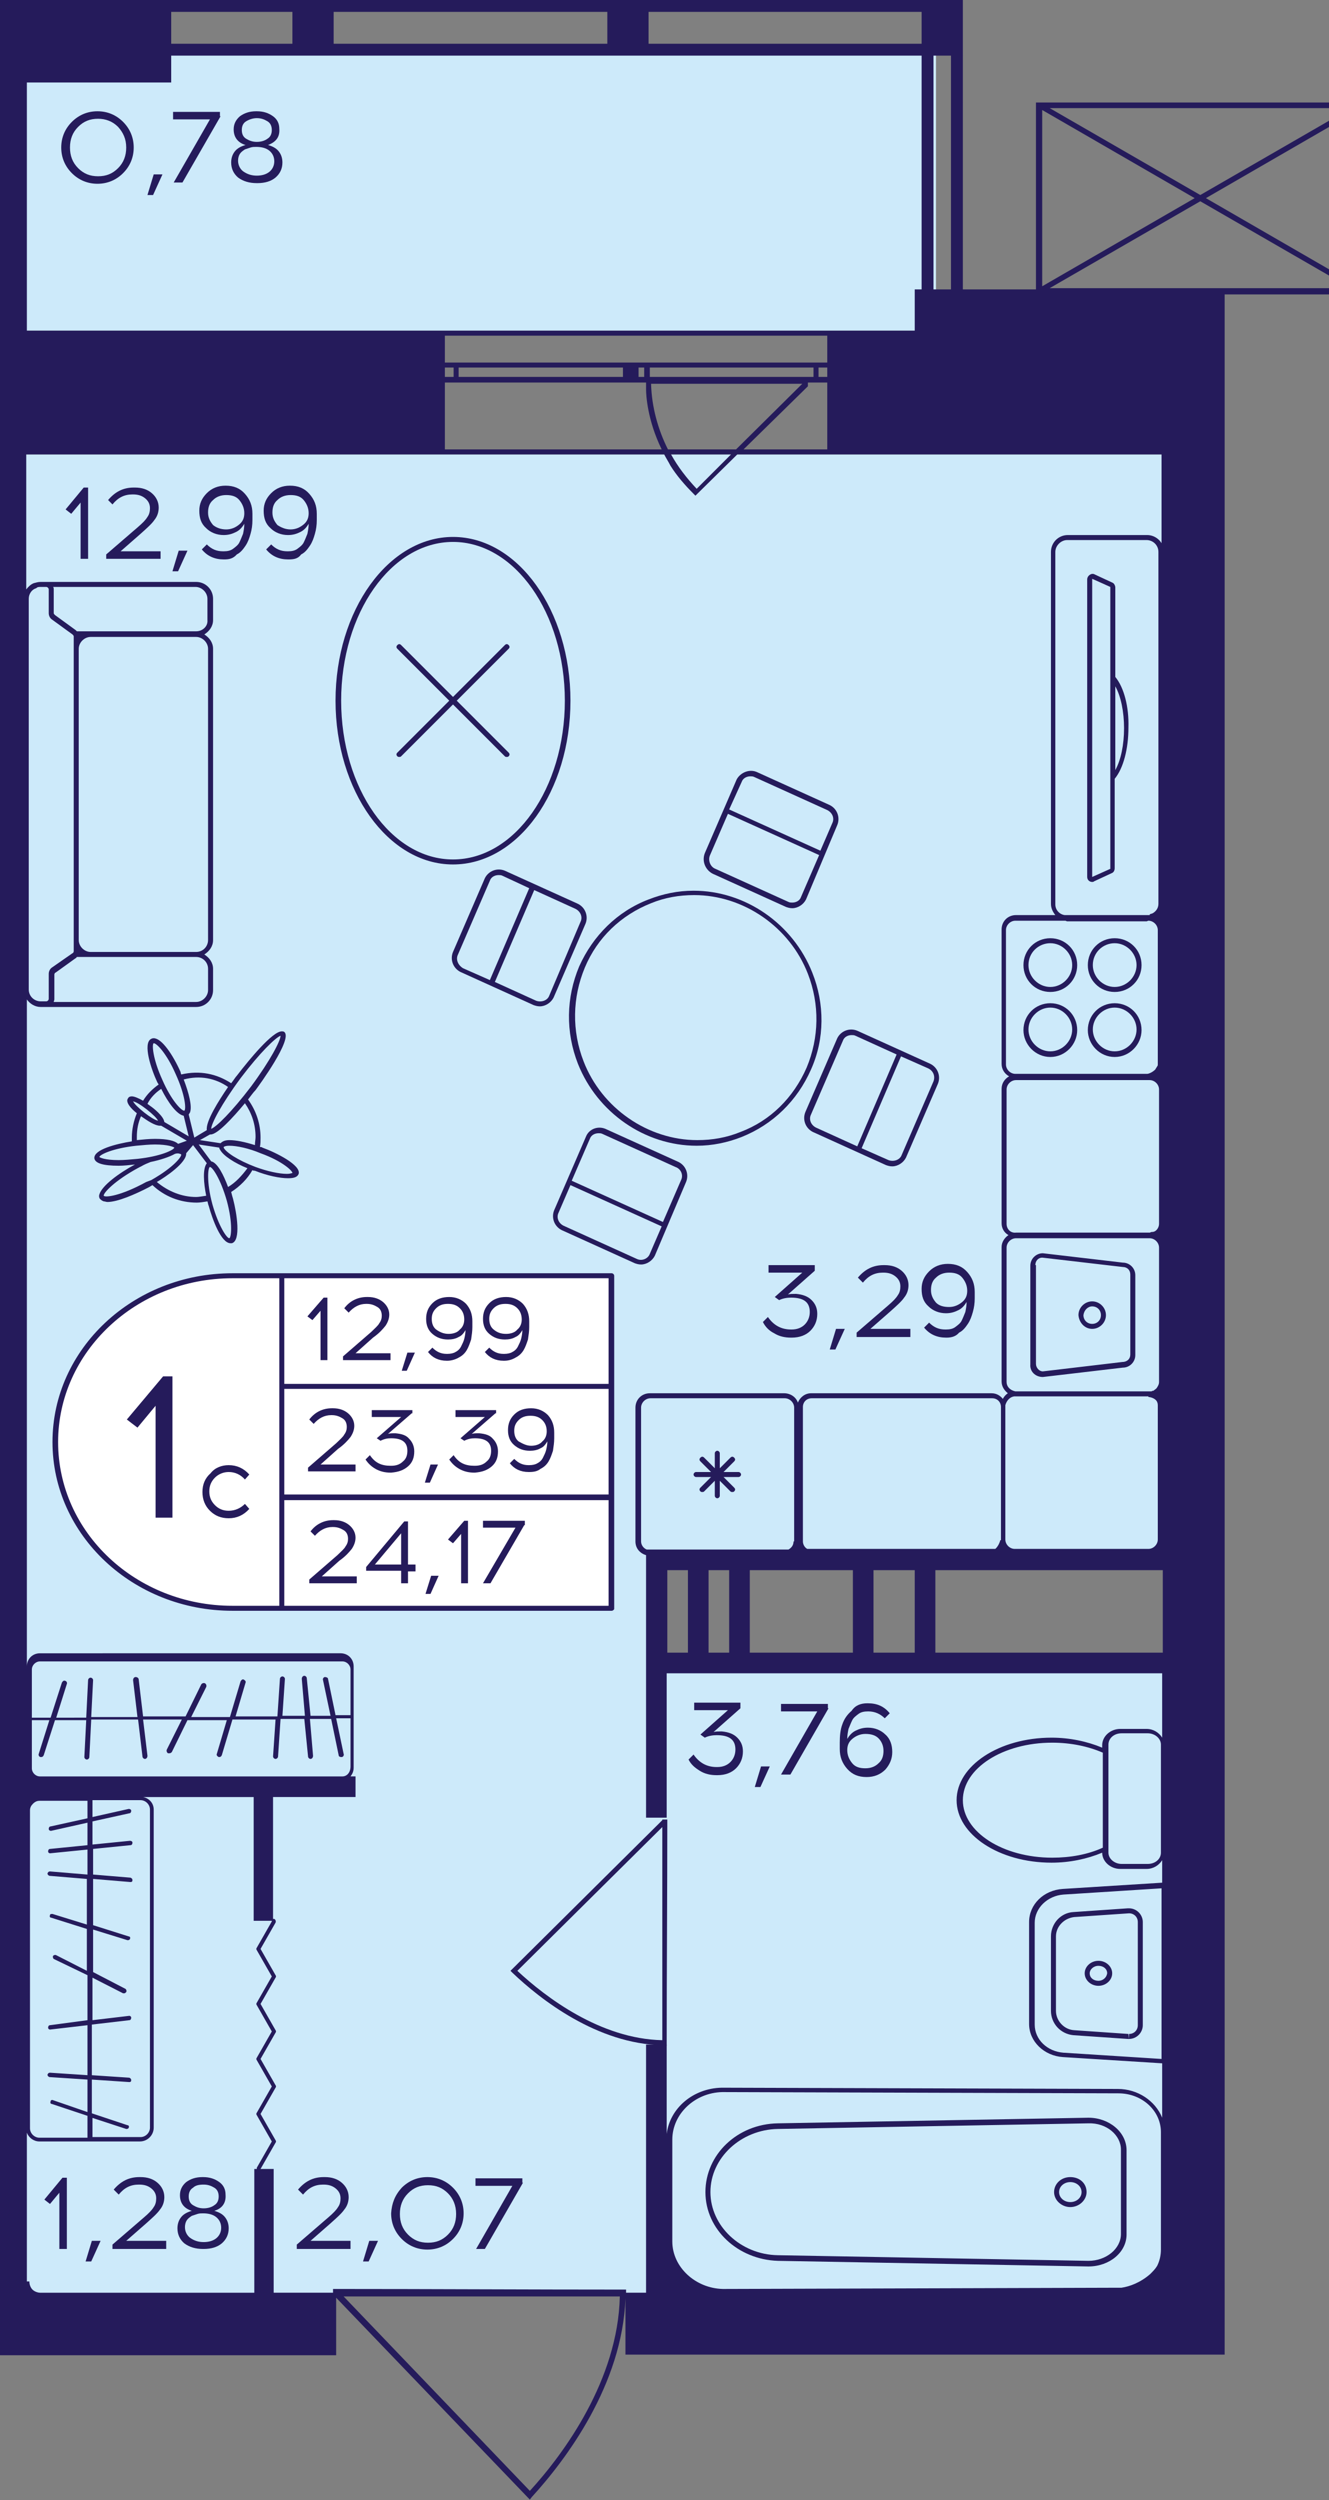 <?xml version="1.0" encoding="utf-8"?>
<!-- Generator: Adobe Illustrator 25.0.0, SVG Export Plug-In . SVG Version: 6.00 Build 0)  -->
<svg version="1.1" xmlns="http://www.w3.org/2000/svg" xmlns:xlink="http://www.w3.org/1999/xlink" x="0px" y="0px"
	 viewBox="0 0 212.7 400" style="enable-background:new 0 0 212.7 400;" xml:space="preserve">
<rect x="0" y="0" width="212.7" height="400" fill="#808080" stroke="none"/>
<g id="Layer_2">
</g>
<g id="Layer_1">
</g>
<g id="Layer_3">
	<g>
		<g>
			<g>
				<rect x="1" y="8.5" style="fill:#CDEAFA;" width="148.8" height="44.4"/>
			</g>
			<g>
				<path style="fill:#CDEAFA;" d="M-2.3,366.9h195v-100c-29-0.1-58-0.2-87-0.3v-18.2c29,0.1,58,0.2,87,0.3v-176h-195V366.9z"/>
			</g>
		</g>
		<g>
			<path style="fill:#251B5B;" d="M165.8,46.3h-11.7V0h-6.6v0h-0.1h-43.7h-6.6H53.4h-6.6H27.4v0H3.2h-6.6h-2.3v13.2v39.7v9.9v3.3
				v6.6v294.2h0v9.9h59.5v-9.2l31,32.3l0.3-0.4c5.5-6,14.5-18,15-31.8v9H196v-6.6v-3.3V72.7v-6.6V47.1h22.4V16.4h-52.6V46.3z
				 M193,31.7l24.4-14.1v28.2L193,31.7z M216.2,46.1H168l24.1-13.9L216.2,46.1z M192.1,31.2L168,17.3h48.2L192.1,31.2z M191.2,31.7
				l-24.4,14.1V17.6L191.2,31.7z M106.9,71.9c-1.6-3.2-2.6-6.8-2.7-10.5h24.2l-10.6,10.5H106.9z M117,72.7l-5.5,5.5
				c-1.6-1.7-3-3.5-4.1-5.5H117z M71.2,58.8h1.4v1.5h-1.4V58.8z M73.4,58.8h26.3v1.5H73.4V58.8z M102.2,58.8h0.9v1.5h-0.9V58.8z
				 M104,60.3v-1.5h26.2v1.5H104z M131,58.8h1.4v1.5H131V58.8z M132.4,58H131h-0.4h-0.4H104h-0.4h-0.4h-0.9h-0.4h-0.4h-0.9h-0.4
				h-0.4H73.4H73h-0.4h-1.4v-4.3h61.2V58z M71.2,61.2h1.4H73h0.4h26.3h0.4h0.4h0.9h0.4h0.4h0.9h0.3c0,0.3,0,0.7,0,1.1
				c0,0.9,0.2,4.9,2.5,9.6H71.2V61.2z M129.3,61.8c0-0.2,0-0.4,0-0.6h0.9h0.4h0.4h1.4v10.7H119L129.3,61.8z M133.2,52.9L133.2,52.9
				l-62.8,0v0H4.3V13.2h23.1V8.9h19.4v0h6.6v0h43.7h6.6h43.7h0.1v37.4h-1.1v6.6H133.2z M149.4,46.3V8.9h2.8v37.4H149.4z M147.5,1.9
				V7h-43.7V1.9H147.5z M97.2,1.9V7H53.4V1.9H97.2z M46.8,1.9V7H27.4V1.9H46.8z M6.5,93.9h0.9c0.2,0,0.4,0.2,0.4,0.4v3.8
				c0,0.4,0.2,0.8,0.5,1l3.3,2.4c0.1,0.1,0.2,0.2,0.2,0.3v1.9v46.6v1.9c0,0.1-0.1,0.3-0.2,0.3l-3.3,2.3c-0.3,0.2-0.5,0.6-0.5,1v4
				c0,0.2-0.2,0.4-0.4,0.4H6.5c-1,0-1.9-0.8-1.9-1.9V95.8c0-0.8,0.5-1.5,1.2-1.7C6,93.9,6.2,93.9,6.5,93.9z M31.4,101.9
				c1,0,1.9,0.9,1.9,1.9v46.6c0,1-0.8,1.9-1.9,1.9H14.5c-1,0-1.9-0.9-1.9-1.9v-46.6c0-1,0.9-1.9,1.9-1.9H31.4L31.4,101.9z
				 M43.5,307.4l-2.4,4.2c-0.1,0.1-0.1,0.3,0,0.4l2.4,4.2l-2.4,4.2c-0.1,0.1-0.1,0.3,0,0.4l2.4,4.2l-2.4,4.2c-0.1,0.1-0.1,0.3,0,0.4
				l2.4,4.2l-2.4,4.2c-0.1,0.1-0.1,0.3,0,0.4l2.4,4.2l-2.4,4.2c0,0.1,0,0.1,0,0.2h-0.4v19.8H6.4c-0.2,0-0.8-0.1-1.2-0.5
				c-0.4-0.4-0.5-1-0.5-1.2V365l-0.4,0v-23.8c0.3,0.8,1.1,1.4,2,1.4h16.1c1.2,0,2.2-1,2.2-2.2v-50.9c0-1-0.7-1.8-1.7-2h17.7v19.8
				H43.5z M4.8,290.3L4.8,290.3l0-0.7c0-0.3,0.1-0.5,0.2-0.7c0.3-0.4,0.7-0.8,1.3-0.8H14v2.8l-5.9,1.3c-0.2,0-0.3,0.2-0.3,0.4
				c0,0.2,0.2,0.3,0.3,0.3c0,0,0,0,0.1,0l5.8-1.3v3.6l-6,0.6c-0.2,0-0.3,0.2-0.3,0.4c0,0.2,0.2,0.3,0.3,0.3c0,0,0,0,0,0l6-0.6v4
				l-6-0.5c-0.2,0-0.3,0.1-0.4,0.3c0,0.2,0.1,0.3,0.3,0.4l6,0.5v7.3l-5.5-1.7c-0.2,0-0.4,0-0.4,0.2c-0.1,0.2,0,0.4,0.2,0.4l5.7,1.8
				v6.7l-4.9-2.5c-0.2-0.1-0.4,0-0.5,0.1c-0.1,0.2,0,0.4,0.1,0.5L14,316v7.2L8,324c-0.2,0-0.3,0.2-0.3,0.4c0,0.2,0.2,0.3,0.3,0.3
				c0,0,0,0,0,0L14,324v8l-6-0.4c-0.2,0-0.3,0.1-0.4,0.3c0,0.2,0.1,0.3,0.3,0.4l6.1,0.4v5.2L8.5,336c-0.2-0.1-0.4,0-0.4,0.2
				c-0.1,0.2,0,0.4,0.2,0.4l5.7,1.9v3.5H6.3c-0.8,0-1.5-0.7-1.5-1.5V290.3z M14.7,338.8l5.5,1.8c0,0,0.1,0,0.1,0
				c0.1,0,0.3-0.1,0.3-0.2c0.1-0.2,0-0.4-0.2-0.4l-5.7-1.9v-5.4l6,0.4c0,0,0,0,0,0c0.2,0,0.3-0.1,0.3-0.3c0-0.2-0.1-0.3-0.3-0.4
				l-6-0.4v-8.1l6-0.7c0.2,0,0.3-0.2,0.3-0.4c0-0.2-0.2-0.3-0.3-0.3l0,0l-5.9,0.7v-6.8l4.9,2.5c0,0,0.1,0,0.2,0
				c0.1,0,0.2-0.1,0.3-0.2c0.1-0.2,0-0.4-0.1-0.5l-5.2-2.7v-6.8l5.5,1.7c0,0,0.1,0,0.1,0c0.1,0,0.3-0.1,0.3-0.2
				c0.1-0.2,0-0.4-0.2-0.4l-5.7-1.8v-7.4l6,0.5c0,0,0,0,0,0c0.2,0,0.3-0.1,0.3-0.3c0-0.2-0.1-0.3-0.3-0.4l-6-0.5v-4.1l6-0.6
				c0.2,0,0.3-0.2,0.3-0.4c0-0.2-0.2-0.3-0.4-0.3l-6,0.6v-3.7l5.9-1.3c0.2,0,0.3-0.2,0.3-0.4c0-0.2-0.2-0.3-0.4-0.3l-5.8,1.3v-2.7
				h7.7c0.8,0,1.5,0.7,1.5,1.5v50.9c0,0.8-0.7,1.5-1.5,1.5h-7.7V338.8z M54.8,284.2H6.4c-0.7,0-1.3-0.6-1.3-1.3v-7.7h2.8l-1.7,5.4
				c-0.1,0.2,0.1,0.5,0.3,0.5c0,0,0.1,0,0.1,0c0.2,0,0.3-0.1,0.4-0.3l1.8-5.6h5l-0.3,5.9c0,0.2,0.2,0.4,0.4,0.4h0
				c0.2,0,0.4-0.2,0.4-0.4l0.3-6h7.5l0.7,5.9c0,0.2,0.2,0.4,0.4,0.4c0,0,0,0,0,0c0.2,0,0.4-0.2,0.4-0.5l-0.7-5.8h6.2l-2.4,4.8
				c-0.1,0.2,0,0.5,0.2,0.6c0.1,0,0.1,0,0.2,0c0.2,0,0.3-0.1,0.4-0.2l2.5-5.1h6.3l-1.6,5.4c-0.1,0.2,0.1,0.4,0.3,0.5
				c0,0,0.1,0,0.1,0c0.2,0,0.3-0.1,0.4-0.3l1.7-5.7h6.9l-0.4,5.9c0,0.2,0.2,0.4,0.4,0.4c0,0,0,0,0,0c0.2,0,0.4-0.2,0.4-0.4l0.4-6
				h3.8l0.6,6c0,0.2,0.2,0.4,0.4,0.4c0,0,0,0,0,0c0.2,0,0.4-0.2,0.4-0.5l-0.5-5.9H53l1.2,5.8c0,0.2,0.2,0.3,0.4,0.3c0,0,0.1,0,0.1,0
				c0.2,0,0.4-0.3,0.3-0.5l-1.2-5.7h2.3v7.7C56.1,283.6,55.5,284.2,54.8,284.2z M56.1,274.4h-2.4l-1.2-5.8c0-0.2-0.3-0.3-0.5-0.3
				c-0.2,0-0.4,0.3-0.3,0.5l1.2,5.7h-3.2l-0.6-6c0-0.2-0.2-0.4-0.4-0.4c-0.2,0-0.4,0.2-0.4,0.5l0.5,5.9h-3.6l0.4-5.9
				c0-0.2-0.2-0.4-0.4-0.4c0,0,0,0,0,0c-0.2,0-0.4,0.2-0.4,0.4l-0.4,6h-6.7l1.6-5.4c0.1-0.2-0.1-0.4-0.3-0.5
				c-0.2-0.1-0.4,0.1-0.5,0.3l-1.7,5.7h-6.2l2.4-4.8c0.1-0.2,0-0.5-0.2-0.6c-0.2-0.1-0.5,0-0.6,0.2l-2.5,5.1h-6.8l-0.7-5.9
				c0-0.2-0.2-0.4-0.5-0.4c-0.2,0-0.4,0.2-0.4,0.5l0.7,5.9h-7.4l0.3-5.9c0-0.2-0.2-0.4-0.4-0.4c-0.2,0-0.4,0.2-0.4,0.4l-0.3,6H9
				l1.7-5.4c0.1-0.2-0.1-0.5-0.3-0.5c-0.2-0.1-0.4,0.1-0.5,0.3l-1.8,5.6h-3v-7.7c0-0.7,0.6-1.3,1.3-1.3h48.4c0.7,0,1.3,0.6,1.3,1.3
				V274.4z M4.3,283L4.3,283C4.3,282.9,4.3,282.9,4.3,283L4.3,283z M12.1,153.3c0.1,0,0.1-0.1,0.2-0.2h19.1c1,0,1.9,0.8,1.9,1.9v3.4
				c0,1-0.9,1.9-1.9,1.9H8.6c0-0.1,0.1-0.3,0.1-0.4v-4c0-0.1,0.1-0.3,0.2-0.3L12.1,153.3z M31.4,101H14.5h-2.2
				c-0.1-0.1-0.1-0.1-0.2-0.2l-3.3-2.4c-0.1-0.1-0.2-0.2-0.2-0.3v-3.8c0-0.1,0-0.3-0.1-0.4h22.8c1,0,1.9,0.9,1.9,1.9v3.4
				C33.3,100.2,32.4,101,31.4,101z M84.8,398.5L55,367.4h44.2C98.9,380.7,90.3,392.5,84.8,398.5z M106.8,359.8
				C106.8,359.8,106.8,359.8,106.8,359.8L106.8,359.8L106.8,359.8z M162.3,223.4c0.1,0,0.1,0,0.2,0h21.3l0,0.1l0,0v0
				c0.2,0,0.8,0.1,1.2,0.5c0.2,0.2,0.3,0.5,0.3,0.8v21.5c0,0.8-0.7,1.5-1.5,1.5h-21.4c-0.8,0-1.5-0.7-1.5-1.5v-21.5
				C161.1,224.1,161.6,223.5,162.3,223.4z M161.1,221.1v-21.5c0-0.8,0.7-1.5,1.5-1.5h21.4c0.8,0,1.5,0.7,1.5,1.5v21.5
				c0,0.4-0.2,0.7-0.4,1c-0.2,0.2-0.4,0.3-0.5,0.4c-0.1,0-0.2,0-0.3,0.1c-0.1,0-0.1,0-0.2,0h-21.4c-0.1,0-0.1,0-0.2,0
				C161.6,222.4,161.1,221.8,161.1,221.1z M161.1,195.8v-21.5c0-0.8,0.7-1.5,1.5-1.5h21.4c0.8,0,1.5,0.7,1.5,1.5v21.5
				c0,0.5-0.3,1-0.7,1.2c-0.2,0.1-0.4,0.1-0.5,0.1l0,0c-0.1,0-0.2,0.1-0.3,0.1h-21.4C161.7,197.3,161.1,196.6,161.1,195.8z
				 M168.9,144.7V88.3c0-1,0.9-1.9,1.9-1.9h12.7c1,0,1.9,0.8,1.9,1.9v56.3c0,0.7-0.4,1.2-0.9,1.5c-0.2,0.1-0.4,0.1-0.5,0.2l0,0.1
				c-0.1,0-0.1,0-0.2,0h-13.4C169.6,146.3,168.9,145.6,168.9,144.7z M170.5,147.3c0.1,0,0.2,0.1,0.3,0.1h12.7c0.1,0,0.2-0.1,0.3-0.1
				h0c0.8,0,1.5,0.7,1.5,1.5v21.5c0,0.1,0,0.2-0.1,0.3c-0.1,0.2-0.2,0.3-0.3,0.5c-0.5,0.5-1.1,0.7-1.3,0.7v0h-21.1
				c-0.8,0-1.5-0.7-1.5-1.5v-21.5c0-0.8,0.7-1.5,1.5-1.5H170.5z M160.1,246.4L160.1,246.4c-0.2,0.7-0.5,1.1-0.7,1.3
				c-0.1,0.1-0.1,0.1-0.2,0.1h-9.4h-3.3h-6.6h-3.3h-7.4c-0.4-0.2-0.7-0.7-0.7-1.2v-21.5c0-0.8,0.6-1.4,1.4-1.4h28.9
				c0.8,0,1.4,0.6,1.4,1.4V246.4z M127,246.6c0,0.6-0.3,1-0.8,1.3H120h-3.3h-3.3h-3.3h-3.3h-3.3v0c-0.5-0.2-0.9-0.7-0.9-1.3v-21.4
				c0-0.8,0.7-1.5,1.5-1.5h21.5c0.8,0,1.5,0.7,1.5,1.5V246.6z M110.1,251.2v13.2h-3.3v-13.2H110.1z M113.4,251.2h3.3v13.2h-3.3
				V251.2z M120,251.2h16.5v13.2H120V251.2z M139.8,251.2h6.6v13.2h-6.6V251.2z M149.7,251.2h36.4v13.2h-36.4V251.2z M185.8,359.9
				c0,0.9-0.2,1.8-0.6,2.6c-0.3,0.5-0.7,0.9-1.1,1.3c-1.6,1.4-3.3,2-4.6,2.2c-0.1,0-0.3,0-0.4,0l-63.4,0.2c-4.4-0.1-8.1-3.5-8.1-7.6
				v-16.3c0-4.1,3.6-7.5,8-7.6l63.4,0.2c3.8,0,6.8,2.8,6.8,6.2V359.9z M186.1,87.3c-0.4-1-1.4-1.7-2.5-1.7h-12.7
				c-1.5,0-2.7,1.2-2.7,2.7v56.3c0,0.7,0.3,1.3,0.7,1.8h-6.3c-1.3,0-2.3,1-2.3,2.3v21.5c0,0.9,0.5,1.6,1.2,2c-0.7,0.4-1.2,1.1-1.2,2
				v21.5c0,0.8,0.4,1.5,1.1,1.9c-0.6,0.4-1.1,1.1-1.1,1.9v21.5c0,0.8,0.4,1.4,1,1.9c-0.3,0.2-0.6,0.5-0.8,0.9
				c-0.4-0.5-1-0.9-1.8-0.9h-28.9c-1,0-1.8,0.7-2.1,1.5c-0.3-0.9-1.2-1.5-2.2-1.5h-21.5c-1.3,0-2.3,1-2.3,2.3v21.4
				c0,1.1,0.7,1.9,1.7,2.2v2.4v13.2v3.3v23.1h3.3v-23.1h3.3h3.3h3.3h3.3h16.5h3.3h6.6h3.3h36.4V278c-0.5-0.8-1.4-1.4-2.5-1.4h-4.2
				c-1.6,0-2.9,1.2-2.9,2.6v0.4c-2.4-1-5.2-1.6-8.1-1.6c-8.4,0-15.2,4.5-15.2,10c0,5.5,6.8,10,15.2,10c2.9,0,5.7-0.6,8.1-1.6v0
				c0,1.4,1.3,2.6,2.9,2.6h4.2c1.1,0,2-0.6,2.5-1.4v3.6l-15.9,1c-3.1,0.2-5.4,2.5-5.4,5.3v16.3c0,2.8,2.4,5.1,5.4,5.3l15.9,1v8.7
				c-1.1-2.7-3.9-4.6-7.1-4.6l-63.4-0.2c-4.6,0.1-8.3,3.3-8.8,7.4v-14.3h-0.1h-3.2v39.7h-3.2c0-0.2,0-0.3,0-0.5
				c-15.6,0-31.3-0.1-46.9-0.1c0,0.2,0,0.4,0,0.6h-9.5v-19.8h-2.1l2.4-4.2c0.1-0.1,0.1-0.3,0-0.4l-2.4-4.2l2.4-4.2
				c0.1-0.1,0.1-0.3,0-0.4l-2.4-4.2l2.4-4.2c0.1-0.1,0.1-0.3,0-0.4l-2.4-4.2l2.4-4.2c0.1-0.1,0.1-0.3,0-0.4l-2.4-4.2l2.4-4.2
				c0.1-0.2,0-0.5-0.2-0.6c-0.1,0-0.1,0-0.2,0v-19.5h13.2v-3.3h-0.8c0.3-0.4,0.5-0.8,0.5-1.4v-16.2c0-1.2-0.9-2.1-2.1-2.1H6.4
				c-1.2,0-2.1,0.9-2.1,2.1V159.9c0.5,0.7,1.3,1.2,2.2,1.2h24.9c1.5,0,2.7-1.2,2.7-2.7V155c0-1-0.6-1.8-1.4-2.3
				c0.8-0.5,1.4-1.3,1.4-2.3v-46.6c0-1-0.6-1.8-1.4-2.3c0.8-0.5,1.4-1.3,1.4-2.3v-3.4c0-1.5-1.2-2.7-2.7-2.7H7.4l0,0H6.5
				c-0.4,0-0.7,0.1-1.1,0.2c-0.5,0.2-0.9,0.6-1.2,1V72.7h66.1v0h36c0.3,0.6,0.7,1.2,1,1.8c1,1.6,2.3,3.1,3.7,4.5l0.3,0.3l6.7-6.6h15
				v0h13.2h39.7V87.3z M176.5,295.6c-2.4,1.1-5.2,1.6-8.1,1.6c-7.9,0-14.3-4.1-14.3-9.2c0-5.1,6.4-9.2,14.3-9.2c3,0,5.8,0.6,8.1,1.6
				V295.6z M177.4,296.1v-0.3v-15.6v-0.3v-0.8c0-1,0.9-1.8,2.1-1.8h4.2c1.1,0,2.1,0.8,2.1,1.8v17.3c0,1-0.9,1.8-2.1,1.8h-4.2
				c-1.1,0-2.1-0.8-2.1-1.8V296.1z M185.9,302.1v27.3l-15.7-1c-2.6-0.2-4.6-2.1-4.6-4.5v-16.3c0-2.3,2-4.3,4.6-4.5L185.9,302.1z"/>
		</g>
		<g>
			<path style="fill:#251B5B;" d="M106,291v0.2l-24.3,24.1l0.3,0.3c4.5,4.3,13.6,11.4,24,11.6v0.1c0.2,0,0.5,0,0.7,0
				c0-12.1,0.1-24.2,0.1-36.2H106z M106,326.4c-9.9-0.2-18.7-6.9-23.2-11.1l23.2-23V326.4z"/>
		</g>
		<g>
			<path style="fill:#251B5B;" d="M166.9,220.3l12.8-1.5c1.1,0,2-0.9,2-2v-12.8c0-1.1-0.9-2-2-2l-12.8-1.5c-1.1,0-2,0.9-2,2v15.8
				C164.8,219.4,165.7,220.3,166.9,220.3z M165.7,202.4c0-0.7,0.5-1.2,1.1-1.2l12.9,1.5c0.7,0,1.2,0.5,1.2,1.2v12.8
				c0,0.7-0.5,1.2-1.3,1.2l-12.7,1.5c-0.6,0-1.1-0.6-1.1-1.2V202.4z"/>
		</g>
		<g>
			<path style="fill:#251B5B;" d="M174.8,212.6c1.2,0,2.2-1,2.2-2.2c0-1.2-1-2.2-2.2-2.2c-1.2,0-2.2,1-2.2,2.2
				C172.7,211.6,173.6,212.6,174.8,212.6z M174.8,209c0.8,0,1.4,0.6,1.4,1.4c0,0.8-0.6,1.4-1.4,1.4s-1.4-0.6-1.4-1.4
				C173.5,209.6,174.1,209,174.8,209z"/>
		</g>
		<g>
			<path style="fill:#251B5B;" d="M178.4,158.7c2.4,0,4.3-1.9,4.3-4.3c0-2.4-1.9-4.3-4.3-4.3c-2.4,0-4.3,1.9-4.3,4.3
				C174.1,156.8,176,158.7,178.4,158.7z M178.4,150.9c1.9,0,3.5,1.6,3.5,3.5c0,1.9-1.6,3.5-3.5,3.5c-1.9,0-3.5-1.6-3.5-3.5
				C174.9,152.4,176.5,150.9,178.4,150.9z"/>
		</g>
		<g>
			<path style="fill:#251B5B;" d="M168.1,169.1c2.4,0,4.3-2,4.3-4.3c0-2.4-1.9-4.3-4.3-4.3c-2.4,0-4.3,1.9-4.3,4.3
				C163.8,167.1,165.7,169.1,168.1,169.1z M168.1,161.2c1.9,0,3.5,1.6,3.5,3.5s-1.6,3.5-3.5,3.5c-1.9,0-3.5-1.6-3.5-3.5
				S166.2,161.2,168.1,161.2z"/>
		</g>
		<g>
			<path style="fill:#251B5B;" d="M178.4,169.1c2.4,0,4.3-2,4.3-4.3c0-2.4-1.9-4.3-4.3-4.3c-2.4,0-4.3,1.9-4.3,4.3
				C174.1,167.1,176,169.1,178.4,169.1z M178.4,161.2c1.9,0,3.5,1.6,3.5,3.5s-1.6,3.5-3.5,3.5c-1.9,0-3.5-1.6-3.5-3.5
				S176.5,161.2,178.4,161.2z"/>
		</g>
		<g>
			<path style="fill:#251B5B;" d="M168.1,158.7c2.4,0,4.3-1.9,4.3-4.3c0-2.4-1.9-4.3-4.3-4.3c-2.4,0-4.3,1.9-4.3,4.3
				C163.8,156.8,165.7,158.7,168.1,158.7z M168.1,150.9c1.9,0,3.5,1.6,3.5,3.5c0,1.9-1.6,3.5-3.5,3.5c-1.9,0-3.5-1.6-3.5-3.5
				C164.6,152.4,166.2,150.9,168.1,150.9z"/>
		</g>
		<g>
			<path style="fill:#251B5B;" d="M118.2,235.5h-2.4l1.7-1.7c0.2-0.2,0.2-0.4,0-0.6c-0.2-0.2-0.4-0.2-0.6,0l-1.7,1.7v-2.4
				c0-0.2-0.2-0.4-0.4-0.4c-0.2,0-0.4,0.2-0.4,0.4v2.4l-1.7-1.7c-0.2-0.2-0.4-0.2-0.6,0c-0.2,0.2-0.2,0.4,0,0.6l1.7,1.7h-2.4
				c-0.2,0-0.4,0.2-0.4,0.4c0,0.2,0.2,0.4,0.4,0.4h2.4l-1.7,1.7c-0.2,0.2-0.2,0.4,0,0.6c0.1,0.1,0.2,0.1,0.3,0.1
				c0.1,0,0.2,0,0.3-0.1l1.7-1.7v2.4c0,0.2,0.2,0.4,0.4,0.4c0.2,0,0.4-0.2,0.4-0.4v-2.4l1.7,1.7c0.1,0.1,0.2,0.1,0.3,0.1
				c0.1,0,0.2,0,0.3-0.1c0.2-0.2,0.2-0.4,0-0.6l-1.7-1.7h2.4c0.2,0,0.4-0.2,0.4-0.4C118.6,235.7,118.4,235.5,118.2,235.5z"/>
		</g>
		<g>
			<path style="fill:#251B5B;" d="M130,155.6c-3.1-7.8-10.7-13.1-19-13.1c-2.5,0-4.9,0.5-7.2,1.4c-5,1.9-8.9,5.8-11.1,10.7
				c-2.1,5-2.2,10.5-0.2,15.6c3.1,7.8,10.7,13.1,19,13.1h0c2.5,0,4.9-0.5,7.2-1.4c5-2,8.9-5.8,11.1-10.8
				C132,166.2,132,160.6,130,155.6z M118.5,181.1c-2.2,0.9-4.5,1.3-6.9,1.3h0c-7.9,0-15.3-5.1-18.2-12.6c-1.9-4.9-1.8-10.2,0.2-15
				c2-4.8,5.8-8.4,10.6-10.3c2.2-0.9,4.5-1.3,6.9-1.3c7.9,0,15.3,5.1,18.2,12.6c1.9,4.9,1.8,10.2-0.2,15
				C127,175.6,123.3,179.3,118.5,181.1z"/>
		</g>
		<g>
			<path style="fill:#251B5B;" d="M108.6,185.9l-11.7-5.3c-1.2-0.5-2.6,0-3.1,1.2l-5.1,11.8c-0.5,1.2,0,2.6,1.2,3.2l11.7,5.3
				c0.3,0.1,0.6,0.2,1,0.2c0.9,0,1.8-0.6,2.2-1.4l5-11.8C110.3,187.9,109.8,186.5,108.6,185.9z M104,200.6c-0.3,0.8-1.3,1.2-2.1,0.8
				l-11.7-5.3c-0.8-0.4-1.2-1.3-0.8-2.1l1.9-4.4l14.6,6.6L104,200.6z M109,188.8l-2.9,6.7l-14.6-6.6l2.9-6.7
				c0.2-0.6,0.8-0.9,1.4-0.9c0.2,0,0.4,0,0.6,0.1l11.7,5.3C109,187,109.4,188,109,188.8z"/>
		</g>
		<g>
			<path style="fill:#251B5B;" d="M114.1,139.8l11.7,5.3c0.3,0.1,0.6,0.2,1,0.2c0.9,0,1.8-0.6,2.2-1.4L134,132
				c0.5-1.2,0-2.6-1.2-3.2l-11.7-5.3c-1.2-0.5-2.6,0.1-3.2,1.2l-5.1,11.8C112.3,137.8,112.9,139.2,114.1,139.8z M118.7,125.1
				c0.2-0.6,0.8-0.9,1.4-0.9c0.2,0,0.4,0,0.6,0.1l11.7,5.3c0.8,0.4,1.2,1.3,0.8,2.1l-1.9,4.4l-14.6-6.6L118.7,125.1z M113.6,136.9
				l2.9-6.7l14.6,6.6l-2.9,6.7c-0.2,0.6-0.8,0.9-1.4,0.9c-0.2,0-0.4,0-0.6-0.1l-11.7-5.3C113.7,138.7,113.3,137.7,113.6,136.9z"/>
		</g>
		<g>
			<path style="fill:#251B5B;" d="M134,166.1l-5.1,11.8c-0.5,1.2,0,2.6,1.2,3.2l11.7,5.3c0.3,0.1,0.6,0.2,1,0.2
				c0.9,0,1.8-0.6,2.2-1.4l5.1-11.8c0.5-1.2,0-2.6-1.2-3.2l-11.7-5.3C136,164.4,134.6,164.9,134,166.1z M129.8,178.3l5.1-11.8
				c0.2-0.6,0.8-0.9,1.4-0.9c0.2,0,0.4,0,0.6,0.1l6.6,3l-6.3,14.7l-6.6-3C129.8,180,129.4,179.1,129.8,178.3z M149.4,173l-5.1,11.8
				c-0.3,0.8-1.3,1.1-2.1,0.8l-4.3-1.9l6.3-14.7l4.3,1.9C149.4,171.3,149.7,172.2,149.4,173z"/>
		</g>
		<g>
			<path style="fill:#251B5B;" d="M93.7,147.8c0.5-1.2,0-2.6-1.2-3.2l-11.7-5.3c-1.2-0.5-2.6,0-3.2,1.2l-5.1,11.8
				c-0.5,1.2,0,2.6,1.2,3.2l11.7,5.3c0.3,0.1,0.6,0.2,1,0.2c0.9,0,1.8-0.6,2.2-1.4L93.7,147.8z M73.3,152.7l5.1-11.8
				c0.2-0.6,0.8-0.9,1.4-0.9c0.2,0,0.4,0,0.6,0.1l4.3,2l-6.3,14.7l-4.3-1.9C73.3,154.4,72.9,153.5,73.3,152.7z M87.9,159.3
				c-0.3,0.8-1.3,1.1-2.1,0.8l-6.6-3l6.3-14.7l6.6,3c0.8,0.4,1.2,1.3,0.8,2.1L87.9,159.3z"/>
		</g>
		<g>
			<path style="fill:#251B5B;" d="M178.5,108.3V94c0-0.3-0.2-0.7-0.5-0.8l-2.8-1.3c-0.5-0.3-1.2,0.2-1.2,0.8l0,3.4c0,3,0,7.4,0,12.3
				v16.2c0,4.9,0,9.3,0,12.3l0,3.4c0,0.5,0.4,0.8,0.8,0.8c0.1,0,0.2,0,0.3-0.1l2.8-1.3c0.3-0.1,0.5-0.4,0.5-0.8v-14.3
				c1.4-1.7,2.2-4.8,2.2-8.2C180.7,113.1,179.9,110,178.5,108.3z M174.8,140.3l0-3.5c0-3,0-7.4,0-12.3v-16.2c0-4.9,0-9.3,0-12.3
				l0-3.4c0,0,0,0,0,0l2.9,1.3l0,45.1L174.8,140.3z M178.5,109.8c0.9,1.6,1.4,4.1,1.4,6.7c0,2.6-0.5,5.1-1.4,6.7V109.8z"/>
		</g>
		<g>
			<path style="fill:#251B5B;" d="M174.2,338.8l-49.7,0.9c-6.5,0.1-11.6,5-11.6,11c0,6,5.2,10.8,11.6,11l49.7,0.9
				c3.4,0,6.1-2.3,6.1-5.1v-13.5C180.3,341.1,177.5,338.8,174.2,338.8z M179.4,343.9v13.5c0,2.4-2.4,4.3-5.2,4.3l-49.7-0.9
				c-6-0.1-10.8-4.7-10.8-10.1c0-5.5,4.9-10,10.8-10.1l49.7-0.9C177.1,339.6,179.4,341.6,179.4,343.9z"/>
		</g>
		<g>
			<path style="fill:#251B5B;" d="M171.3,348.3c-1.5,0-2.6,1.1-2.6,2.4c0,1.3,1.2,2.4,2.6,2.4c1.4,0,2.6-1.1,2.6-2.4
				C173.9,349.3,172.8,348.3,171.3,348.3z M171.3,352.3c-1,0-1.8-0.7-1.8-1.6c0-0.9,0.8-1.6,1.8-1.6c1,0,1.8,0.7,1.8,1.6
				C173.1,351.6,172.3,352.3,171.3,352.3z"/>
		</g>
		<g>
			<path style="fill:#251B5B;" d="M175.8,313.7c-1.2,0-2.2,0.9-2.2,2c0,1.1,1,2,2.2,2c1.2,0,2.2-0.9,2.2-2
				C178,314.6,177,313.7,175.8,313.7z M175.8,316.9c-0.8,0-1.4-0.5-1.4-1.2c0-0.6,0.6-1.2,1.4-1.2s1.4,0.5,1.4,1.2
				C177.1,316.4,176.5,316.9,175.8,316.9z"/>
		</g>
		<g>
			<path style="fill:#251B5B;" d="M171.8,325.6l8.7,0.6c0.1,0,0.1,0,0.2,0l-0.1-0.8l-8.7-0.6c-1.6-0.1-2.9-1.5-2.9-3.1v-11.9
				c0-1.6,1.3-2.9,2.9-3.1l8.8-0.6c0.8,0,1.4,0.6,1.4,1.4V324c0,0.8-0.6,1.4-1.4,1.4v0.8c1.2,0,2.2-1,2.2-2.2v-16.5
				c0-1.2-1-2.2-2.2-2.2c-0.1,0-0.1,0-0.2,0l-8.7,0.6c-2,0.1-3.6,1.8-3.6,3.9v11.9C168.2,323.7,169.7,325.4,171.8,325.6z"/>
		</g>
		<g>
			<path style="fill:#251B5B;" d="M91.3,112.1c0-14.4-8.4-26.2-18.8-26.2c-10.3,0-18.8,11.7-18.8,26.2c0,14.4,8.4,26.2,18.8,26.2
				C82.9,138.3,91.3,126.6,91.3,112.1z M54.6,112.1c0-14,8-25.4,17.9-25.4c9.9,0,17.9,11.4,17.9,25.4c0,14-8,25.4-17.9,25.4
				C62.6,137.5,54.6,126.1,54.6,112.1z"/>
		</g>
		<g>
			<path style="fill:#251B5B;" d="M80.8,121c0.1,0.1,0.2,0.1,0.3,0.1c0.1,0,0.2,0,0.3-0.1c0.2-0.2,0.2-0.4,0-0.6l-8.3-8.3l8.3-8.3
				c0.2-0.2,0.2-0.4,0-0.6c-0.2-0.2-0.4-0.2-0.6,0l-8.3,8.3l-8.3-8.3c-0.2-0.2-0.4-0.2-0.6,0c-0.2,0.2-0.2,0.4,0,0.6l8.3,8.3
				l-8.3,8.3c-0.2,0.2-0.2,0.4,0,0.6c0.1,0.1,0.2,0.1,0.3,0.1c0.1,0,0.2,0,0.3-0.1l8.3-8.3L80.8,121z"/>
		</g>
		<g>
			<path style="fill:#251B5B;" d="M42,183.6c-0.1-0.1-0.3-0.1-0.4-0.1c0.1-0.5,0.1-1,0.1-1.5c0-2.2-0.7-4.3-2-6.1
				c0.4-0.5,0.8-1.1,1.2-1.5c0.6-0.8,6-8.2,4.6-9.3c-0.1-0.1-0.3-0.1-0.4-0.1c-1.5,0-5.2,4.5-7.2,7.1c-0.2,0.2-0.5,0.7-0.9,1.2
				c-2.3-1.5-5-2.1-8-1.4c0-0.1-0.1-0.2-0.1-0.4c-1.2-2.7-3-5.4-4.3-5.4c-0.1,0-0.2,0-0.4,0.1c-1.4,0.7,0,4.9,1,7
				c0.1,0.1,0.1,0.2,0.2,0.3c-1,0.7-1.9,1.6-2.5,2.6c-0.7-0.4-1.4-0.7-1.8-0.7c-0.3,0-0.5,0.1-0.6,0.3c-0.5,0.6,0.5,1.7,1.4,2.4
				c-0.5,1.2-0.8,2.6-0.8,3.9c0,0.2,0,0.4,0,0.6c-2.5,0.4-6.1,1.3-6,2.7c0.1,0.8,1.4,1.2,3.9,1.2c0.8,0,1.7-0.1,2.6-0.2
				c-2.6,1.4-5.3,3.4-5.7,4.8c-0.1,0.3,0,0.6,0.1,0.7c0.1,0.1,0.3,0.3,0.6,0.4c0.2,0,0.4,0.1,0.6,0.1c1.6,0,4.4-1.2,6.7-2.4l0.5-0.3
				c1.9,1.8,4.4,2.8,7.1,2.8c0.5,0,1.1-0.1,1.7-0.2c0.1,0.3,0.1,0.5,0.2,0.7c0.6,2.2,2,6,3.5,6c0.1,0,0.1,0,0.2,0
				c1.5-0.4,0.8-4.8,0.2-7.1c-0.1-0.3-0.2-0.7-0.3-1.1c1.4-0.9,2.6-2.1,3.4-3.5c0.1,0.1,0.3,0.1,0.4,0.1c2,0.8,4,1.2,5.3,1.2
				c1,0,1.5-0.2,1.7-0.7C48.2,186.4,44.2,184.4,42,183.6z M40.9,181.9c0,0.4-0.1,0.8-0.1,1.3c-1.6-0.5-3-0.8-4.1-0.8
				c-0.7,0-1.1,0.2-1.4,0.5l-3.3-0.5l1.6-0.9c0,0,0.1,0,0.1,0c1.1,0,3.5-2.6,5.5-5C40.3,178.1,40.9,179.9,40.9,181.9z M38.5,172.5
				c3.1-4.1,5.6-6.5,6.4-6.8c0,0.8-1.6,3.9-4.7,8.1c-3.2,4.2-5.6,6.5-6.4,6.8C33.8,179.8,35.4,176.7,38.5,172.5z M36.5,173.9
				c-1.5,2.2-3.6,5.5-3.4,6.9l-2,1.2l-0.9-3.7c0.1-0.1,0.1-0.2,0.2-0.3c0.4-1-0.2-3.2-1-5.3C32,172,34.5,172.5,36.5,173.9z
				 M24.6,166.9c0.5,0,2.1,1.7,3.5,4.9c1.6,3.5,1.7,5.7,1.4,5.9l0,0c-0.5,0-2.1-1.7-3.5-4.9C24.4,169.3,24.3,167,24.6,166.9z
				 M25.8,174.2c1.1,2.2,2.5,4.1,3.6,4.3l0.8,3.3l-3.9-2.3c-0.1-0.9-1.7-2.2-2.3-2.6c-0.1-0.1-0.3-0.2-0.4-0.3
				C24.1,175.6,24.9,174.8,25.8,174.2z M21.3,176.2c0.5,0.1,1.3,0.6,2.2,1.3c1,0.8,1.6,1.4,1.8,1.8c-0.5-0.1-1.3-0.6-2.2-1.3
				C22.1,177.2,21.5,176.6,21.3,176.2z M22.6,178.6c1,0.7,2.2,1.5,3,1.5c0.1,0,0.1,0,0.2,0l4.1,2.4l-1.4,0.5
				c-0.5-0.5-1.7-0.8-3.7-0.8c-0.9,0-1.9,0.1-2.9,0.2c0-0.2,0-0.3,0-0.5c0-1.2,0.2-2.3,0.7-3.4C22.5,178.6,22.6,178.6,22.6,178.6z
				 M15.9,185.1c0.1-0.4,2.2-1.4,5.9-1.8c1.1-0.1,2.1-0.2,3-0.2c2.1,0,3,0.4,3.1,0.5c-0.1,0.4-2.2,1.4-5.9,1.8
				c-1.1,0.1-2.1,0.2-3,0.2C16.8,185.6,16,185.2,15.9,185.1z M23.4,189.1c-4.2,2.3-6.6,2.5-6.8,2.2c-0.1-0.4,1.7-2.4,5.6-4.5
				c0.1,0,0.1-0.1,0.2-0.1l0.2-0.1c0.5-0.3,1-0.5,1.5-0.7c1.5-0.3,3-0.8,3.9-1.3c0.3-0.1,0.6-0.1,0.8,0c0.1,0,0.2,0.1,0.2,0.1
				c0.1,0.3-1.1,2-4.8,4.1L23.4,189.1z M31.4,191.5c-2.3,0-4.5-0.9-6.3-2.4c1.4-0.8,4.8-3.1,4.7-4.6l1.1-1.3l2.2,2.9
				c-0.7,0.9-0.5,3.2-0.1,5.2C32.3,191.4,31.8,191.5,31.4,191.5z M36.7,198.1L36.7,198.1c-0.4,0-1.7-1.9-2.7-5.4c-1-3.7-0.7-6-0.4-6
				c0.4,0,1.7,1.9,2.7,5.4C37.3,195.8,37,198,36.7,198.1z M36.5,189.9c-0.7-1.9-1.7-3.9-2.7-4.1l-2-2.7l3.3,0.5c0,0.1,0,0.2,0.1,0.3
				c0.5,1,2.4,2.2,4.4,3C38.7,188.1,37.7,189.2,36.5,189.9z M45.9,187.8c-1.2,0-3.1-0.4-5-1.1c-2.9-1.1-4.8-2.4-5.1-3.1
				c0-0.1,0-0.1,0-0.1c0,0,0.2-0.2,0.9-0.2c1.2,0,3.1,0.4,5,1.2c3.6,1.3,5.2,2.9,5.1,3.2C46.8,187.6,46.6,187.8,45.9,187.8z"/>
		</g>
		<g>
			<g>
				<path style="fill:#FFFFFF;" d="M97.9,204.1v53.3H37.2c-15.6,0-28.4-11.9-28.4-26.6c0-14.7,12.7-26.6,28.4-26.6H97.9z
					 M45.1,204.1v53.3 M45.1,221.8h52.7 M45.1,239.6h52.7"/>
			</g>
			<g>
				<path style="fill:#251B5B;" d="M97.9,257.7H37.2c-15.9,0-28.8-12.1-28.8-27s12.9-27,28.8-27h60.7c0.2,0,0.4,0.2,0.4,0.4v53.3
					C98.3,257.5,98.1,257.7,97.9,257.7z M45.5,256.9h51.9V240H45.5V256.9z M37.2,204.5c-15.4,0-27.9,11.8-27.9,26.2
					c0,14.5,12.5,26.2,27.9,26.2h7.5v-52.4H37.2z M45.5,239.1h51.9v-16.9H45.5V239.1z M45.5,221.4h51.9v-16.9H45.5V221.4z"/>
			</g>
		</g>
		<g>
			<g>
				<path style="fill:#251B5B;" d="M27.5,242.8h-2.6v-17.9l-2.9,3.5l-1.7-1.3l5.8-6.9h1.5V242.8z"/>
			</g>
		</g>
		<g>
			<g>
				<path style="fill:#251B5B;" d="M36.6,234.4c1.3,0,2.4,0.5,3.3,1.5l-0.7,0.8c-0.7-0.8-1.6-1.2-2.6-1.2c-0.8,0-1.6,0.3-2.2,0.9
					c-0.6,0.6-0.9,1.3-0.9,2.2s0.3,1.6,0.9,2.2c0.6,0.6,1.3,0.9,2.2,0.9c1,0,1.9-0.4,2.6-1.1l0.7,0.8c-0.9,1-2,1.5-3.3,1.5
					c-1.2,0-2.2-0.4-3-1.2c-0.8-0.8-1.2-1.8-1.2-3c0-1.2,0.4-2.2,1.3-3C34.4,234.8,35.5,234.4,36.6,234.4z"/>
			</g>
		</g>
		<g>
			<g>
				<path style="fill:#251B5B;" d="M56.9,235.4h-7.6v-0.6l4.5-3.9c0.6-0.6,1.1-1,1.3-1.4c0.3-0.4,0.4-0.8,0.4-1.2
					c0-0.6-0.2-1.1-0.7-1.4c-0.5-0.3-1-0.5-1.7-0.5l-0.1,0c-1.1,0-2,0.5-2.8,1.4l-0.7-0.7c0.9-1.2,2.2-1.8,3.6-1.8h0.2
					c1,0,1.8,0.3,2.4,0.8c0.6,0.5,1,1.2,1,2c0,0.6-0.2,1.2-0.6,1.8c-0.4,0.5-1,1.2-2,1.9l-2.8,2.5h5.6V235.4z"/>
			</g>
			<g>
				<path style="fill:#251B5B;" d="M65.9,226.1l-3.8,3.3c0.3-0.1,0.7-0.1,1.2-0.1c1,0.1,1.7,0.3,2.2,0.9c0.5,0.5,0.8,1.2,0.8,2
					c0,1-0.3,1.8-1,2.4c-0.7,0.6-1.5,0.9-2.7,1h-0.1c-0.9,0-1.7-0.2-2.4-0.6c-0.7-0.4-1.2-0.9-1.6-1.5l0.7-0.7
					c0.8,1.2,1.8,1.7,3.3,1.7h0.1c0.8,0,1.4-0.2,1.9-0.7c0.5-0.4,0.7-1,0.7-1.7c0-1.4-0.9-2-2.6-2c-0.6,0-1.1,0.1-1.7,0.4l-0.6-0.4
					l3.9-3.4h-4.7v-1.1h6.5V226.1z"/>
			</g>
			<g>
				<path style="fill:#251B5B;" d="M70.1,234.3l-1.3,2.9h-0.8l0.9-2.9H70.1z"/>
			</g>
			<g>
				<path style="fill:#251B5B;" d="M79.3,226.1l-3.8,3.3c0.3-0.1,0.7-0.1,1.2-0.1c1,0.1,1.7,0.3,2.2,0.9c0.5,0.5,0.8,1.2,0.8,2
					c0,1-0.3,1.8-1,2.4c-0.7,0.6-1.5,0.9-2.7,1h-0.1c-0.9,0-1.7-0.2-2.4-0.6c-0.7-0.4-1.2-0.9-1.6-1.5l0.7-0.7
					c0.8,1.2,1.8,1.7,3.3,1.7H76c0.8,0,1.4-0.2,1.9-0.7c0.5-0.4,0.7-1,0.7-1.7c0-1.4-0.9-2-2.6-2c-0.6,0-1.1,0.1-1.7,0.4l-0.6-0.4
					l3.9-3.4h-4.7v-1.1h6.5V226.1z"/>
			</g>
			<g>
				<path style="fill:#251B5B;" d="M84.7,235.5h-0.1c-1.3,0-2.3-0.5-3-1.4l0.7-0.7c0.7,0.7,1.4,1,2.3,1h0.1c0.5,0,1-0.1,1.3-0.3
					c0.4-0.2,0.7-0.5,0.9-0.9c0.2-0.4,0.4-0.8,0.5-1.2c0.1-0.4,0.2-0.9,0.2-1.4c-0.3,0.5-0.6,0.9-1.1,1.1c-0.5,0.3-1.1,0.4-1.7,0.4
					c-1,0-1.8-0.3-2.5-0.9c-0.7-0.6-1-1.4-1-2.4c0-1,0.3-1.8,1-2.5c0.7-0.7,1.6-1,2.7-1c1.1,0,2,0.4,2.7,1.1c0.7,0.8,1,1.7,1,2.8
					v0.9c0,0.7-0.1,1.3-0.2,2c-0.2,0.6-0.4,1.2-0.7,1.7c-0.3,0.5-0.7,0.9-1.3,1.2C86,235.4,85.4,235.5,84.7,235.5z M85,231.3
					c0.7,0,1.4-0.2,1.8-0.7c0.5-0.4,0.7-1,0.7-1.6c0-0.7-0.2-1.3-0.7-1.8c-0.5-0.5-1.1-0.7-1.9-0.7c-0.8,0-1.4,0.2-1.9,0.7
					c-0.5,0.5-0.7,1-0.7,1.7c0,0.7,0.2,1.3,0.7,1.7C83.7,231,84.3,231.3,85,231.3z"/>
			</g>
		</g>
		<g>
			<g>
				<path style="fill:#251B5B;" d="M52.4,217.6h-1.1v-7.9l-1.3,1.5l-0.8-0.6l2.6-3h0.6V217.6z"/>
			</g>
			<g>
				<path style="fill:#251B5B;" d="M62.5,217.6h-7.6v-0.6l4.5-3.9c0.6-0.6,1.1-1,1.3-1.4c0.3-0.4,0.4-0.8,0.4-1.2
					c0-0.6-0.2-1.1-0.7-1.4c-0.5-0.3-1-0.5-1.7-0.5l-0.1,0c-1.1,0-2,0.5-2.8,1.4l-0.7-0.7c0.9-1.2,2.2-1.8,3.6-1.8h0.2
					c1,0,1.8,0.3,2.4,0.8c0.6,0.5,1,1.2,1,2c0,0.6-0.2,1.2-0.6,1.8c-0.4,0.5-1,1.2-2,1.9l-2.8,2.5h5.6V217.6z"/>
			</g>
			<g>
				<path style="fill:#251B5B;" d="M66.4,216.4l-1.3,2.9h-0.8l0.9-2.9H66.4z"/>
			</g>
			<g>
				<path style="fill:#251B5B;" d="M71.6,217.7h-0.1c-1.3,0-2.3-0.5-3-1.4l0.7-0.7c0.7,0.7,1.4,1,2.3,1h0.1c0.5,0,1-0.1,1.3-0.3
					c0.4-0.2,0.7-0.5,0.9-0.9c0.2-0.4,0.4-0.8,0.5-1.2c0.1-0.4,0.2-0.9,0.2-1.4c-0.3,0.5-0.6,0.9-1.1,1.1c-0.5,0.3-1.1,0.4-1.7,0.4
					c-1,0-1.8-0.3-2.5-0.9c-0.7-0.6-1-1.4-1-2.4c0-1,0.3-1.8,1-2.5c0.7-0.7,1.6-1,2.7-1c1.1,0,2,0.4,2.7,1.1c0.7,0.8,1,1.7,1,2.8
					v0.9c0,0.7-0.1,1.3-0.2,2c-0.2,0.6-0.4,1.2-0.7,1.7c-0.3,0.5-0.7,0.9-1.3,1.2C72.9,217.5,72.2,217.7,71.6,217.7z M71.8,213.4
					c0.7,0,1.4-0.2,1.8-0.7c0.5-0.4,0.7-1,0.7-1.6c0-0.7-0.2-1.3-0.7-1.8c-0.5-0.5-1.1-0.7-1.9-0.7c-0.8,0-1.4,0.2-1.9,0.7
					c-0.5,0.5-0.7,1-0.7,1.7c0,0.7,0.2,1.3,0.7,1.7C70.5,213.2,71.1,213.4,71.8,213.4z"/>
			</g>
			<g>
				<path style="fill:#251B5B;" d="M80.7,217.7h-0.1c-1.3,0-2.3-0.5-3-1.4l0.7-0.7c0.7,0.7,1.4,1,2.3,1h0.1c0.5,0,1-0.1,1.3-0.3
					c0.4-0.2,0.7-0.5,0.9-0.9c0.2-0.4,0.4-0.8,0.5-1.2c0.1-0.4,0.2-0.9,0.2-1.4c-0.3,0.5-0.6,0.9-1.1,1.1c-0.5,0.3-1.1,0.4-1.7,0.4
					c-1,0-1.8-0.3-2.5-0.9c-0.7-0.6-1-1.4-1-2.4c0-1,0.3-1.8,1-2.5c0.7-0.7,1.6-1,2.7-1c1.1,0,2,0.4,2.7,1.1c0.7,0.8,1,1.7,1,2.8
					v0.9c0,0.7-0.1,1.3-0.2,2c-0.2,0.6-0.4,1.2-0.7,1.7c-0.3,0.5-0.7,0.9-1.3,1.2C82,217.5,81.4,217.7,80.7,217.7z M81,213.4
					c0.7,0,1.4-0.2,1.8-0.7c0.5-0.4,0.7-1,0.7-1.6c0-0.7-0.2-1.3-0.7-1.8c-0.5-0.5-1.1-0.7-1.9-0.7c-0.8,0-1.4,0.2-1.9,0.7
					c-0.5,0.5-0.7,1-0.7,1.7c0,0.7,0.2,1.3,0.7,1.7C79.6,213.2,80.2,213.4,81,213.4z"/>
			</g>
		</g>
		<g>
			<g>
				<path style="fill:#251B5B;" d="M57.1,253.3h-7.6v-0.6l4.5-3.9c0.6-0.6,1.1-1,1.3-1.4c0.3-0.4,0.4-0.8,0.4-1.2
					c0-0.6-0.2-1.1-0.7-1.4c-0.5-0.3-1-0.5-1.7-0.5l-0.1,0c-1.1,0-2,0.5-2.8,1.4l-0.7-0.7c0.9-1.2,2.2-1.8,3.6-1.8h0.2
					c1,0,1.8,0.3,2.4,0.8c0.6,0.5,1,1.2,1,2c0,0.6-0.2,1.2-0.6,1.8c-0.4,0.5-1,1.2-2,1.9l-2.8,2.5h5.6V253.3z"/>
			</g>
			<g>
				<path style="fill:#251B5B;" d="M65.3,251.3v2h-1.1v-2h-5.6v-0.6l6.1-7.3h0.6v6.9h1.2v1.1H65.3z M64.2,245.3l-4.2,5h4.2V245.3z"
					/>
			</g>
			<g>
				<path style="fill:#251B5B;" d="M70.2,252.1l-1.3,2.9h-0.8l0.9-2.9H70.2z"/>
			</g>
			<g>
				<path style="fill:#251B5B;" d="M74.9,253.3h-1.1v-7.9l-1.3,1.5l-0.8-0.6l2.6-3h0.6V253.3z"/>
			</g>
			<g>
				<path style="fill:#251B5B;" d="M83.9,244l-5.4,9.3h-1.2l5.2-8.9h-5.2v-1.1h6.7V244z"/>
			</g>
		</g>
		<g>
			<g>
				<path style="fill:#251B5B;" d="M14.2,89.4h-1.3v-9l-1.5,1.8l-0.9-0.7l2.9-3.5h0.7V89.4z"/>
			</g>
			<g>
				<path style="fill:#251B5B;" d="M25.6,89.4H17v-0.7l5.1-4.4c0.7-0.6,1.2-1.1,1.5-1.6c0.3-0.4,0.4-0.9,0.4-1.4
					c0-0.7-0.3-1.2-0.8-1.6c-0.5-0.4-1.1-0.6-1.9-0.6l-0.1,0c-1.3,0-2.3,0.5-3.2,1.6L17.3,80c1.1-1.3,2.4-2,4.1-2h0.2
					c1.1,0,2,0.3,2.7,0.9c0.7,0.6,1.1,1.4,1.1,2.3c0,0.7-0.2,1.4-0.7,2c-0.4,0.6-1.2,1.3-2.2,2.2l-3.2,2.8h6.4V89.4z"/>
			</g>
			<g>
				<path style="fill:#251B5B;" d="M30,88.1l-1.5,3.3h-0.9l1-3.3H30z"/>
			</g>
			<g>
				<path style="fill:#251B5B;" d="M35.9,89.5h-0.1c-1.4,0-2.6-0.5-3.5-1.6l0.8-0.8c0.8,0.8,1.6,1.1,2.6,1.1h0.1
					c0.6,0,1.1-0.1,1.5-0.4c0.4-0.3,0.8-0.6,1-1c0.2-0.4,0.4-0.9,0.6-1.4c0.1-0.5,0.2-1,0.2-1.6c-0.3,0.5-0.7,1-1.3,1.3
					c-0.6,0.3-1.2,0.5-2,0.5c-1.1,0-2.1-0.4-2.8-1.1c-0.8-0.7-1.1-1.6-1.1-2.8c0-1.1,0.4-2,1.2-2.8c0.8-0.8,1.8-1.2,3-1.2
					c1.3,0,2.3,0.4,3.1,1.3c0.8,0.9,1.2,1.9,1.2,3.2v1c0,0.8-0.1,1.5-0.3,2.2c-0.2,0.7-0.4,1.3-0.8,1.9c-0.4,0.6-0.8,1.1-1.4,1.4
					C37.3,89.4,36.6,89.5,35.9,89.5z M36.2,84.7c0.8,0,1.5-0.3,2.1-0.8c0.6-0.5,0.8-1.1,0.8-1.8c0-0.8-0.3-1.5-0.8-2.1
					c-0.5-0.6-1.2-0.8-2.1-0.8c-0.9,0-1.6,0.3-2.1,0.8c-0.6,0.5-0.8,1.2-0.8,2c0,0.8,0.3,1.4,0.8,2C34.6,84.4,35.3,84.7,36.2,84.7z"
					/>
			</g>
			<g>
				<path style="fill:#251B5B;" d="M46.2,89.5h-0.1c-1.4,0-2.6-0.5-3.5-1.6l0.8-0.8c0.8,0.8,1.6,1.1,2.6,1.1h0.1
					c0.6,0,1.1-0.1,1.5-0.4c0.4-0.3,0.8-0.6,1-1c0.2-0.4,0.4-0.9,0.6-1.4c0.1-0.5,0.2-1,0.2-1.6c-0.3,0.5-0.7,1-1.3,1.3
					c-0.6,0.3-1.2,0.5-2,0.5c-1.1,0-2.1-0.4-2.8-1.1c-0.8-0.7-1.1-1.6-1.1-2.8c0-1.1,0.4-2,1.2-2.8c0.8-0.8,1.8-1.2,3-1.2
					c1.3,0,2.3,0.4,3.1,1.3c0.8,0.9,1.2,1.9,1.2,3.2v1c0,0.8-0.1,1.5-0.3,2.2c-0.2,0.7-0.4,1.3-0.8,1.9c-0.4,0.6-0.8,1.1-1.4,1.4
					C47.7,89.4,47,89.5,46.2,89.5z M46.5,84.7c0.8,0,1.5-0.3,2.1-0.8c0.6-0.5,0.8-1.1,0.8-1.8c0-0.8-0.3-1.5-0.8-2.1
					c-0.5-0.6-1.2-0.8-2.1-0.8c-0.9,0-1.6,0.3-2.1,0.8c-0.6,0.5-0.8,1.2-0.8,2c0,0.8,0.3,1.4,0.8,2C45,84.4,45.7,84.7,46.5,84.7z"/>
			</g>
		</g>
		<g>
			<g>
				<path style="fill:#251B5B;" d="M130.4,203.3l-4.3,3.8c0.3-0.1,0.8-0.1,1.3-0.1c1.1,0.1,1.9,0.4,2.5,1c0.6,0.6,0.9,1.3,0.9,2.2
					c0,1.1-0.4,2-1.1,2.7c-0.7,0.7-1.7,1.1-3,1.1h-0.1c-1,0-1.9-0.2-2.7-0.7c-0.8-0.4-1.4-1-1.8-1.8l0.8-0.8c0.9,1.3,2.1,2,3.7,2
					h0.1c0.9,0,1.6-0.3,2.1-0.8c0.5-0.5,0.8-1.2,0.8-2c0-1.6-1-2.3-3-2.3c-0.6,0-1.3,0.1-1.9,0.4l-0.7-0.5l4.4-3.9h-5.4v-1.2h7.4
					V203.3z"/>
			</g>
			<g>
				<path style="fill:#251B5B;" d="M135.2,212.6l-1.5,3.3h-0.9l1-3.3H135.2z"/>
			</g>
			<g>
				<path style="fill:#251B5B;" d="M145.7,213.9h-8.6v-0.7l5.1-4.4c0.7-0.6,1.2-1.1,1.5-1.6c0.3-0.4,0.4-0.9,0.4-1.4
					c0-0.7-0.3-1.2-0.8-1.6c-0.5-0.4-1.1-0.6-1.9-0.6l-0.1,0c-1.3,0-2.3,0.5-3.2,1.6l-0.8-0.8c1.1-1.3,2.4-2,4.1-2h0.2
					c1.1,0,2,0.3,2.7,0.9c0.7,0.6,1.1,1.4,1.1,2.3c0,0.7-0.2,1.4-0.7,2c-0.4,0.6-1.2,1.3-2.2,2.2l-3.2,2.8h6.4V213.9z"/>
			</g>
			<g>
				<path style="fill:#251B5B;" d="M151.5,214h-0.1c-1.4,0-2.6-0.5-3.5-1.6l0.8-0.8c0.8,0.8,1.6,1.1,2.6,1.1h0.1
					c0.6,0,1.1-0.1,1.5-0.4c0.4-0.3,0.8-0.6,1-1c0.2-0.4,0.4-0.9,0.6-1.4c0.1-0.5,0.2-1,0.2-1.6c-0.3,0.5-0.7,1-1.3,1.3
					c-0.6,0.3-1.2,0.5-2,0.5c-1.1,0-2.1-0.4-2.8-1.1c-0.8-0.7-1.1-1.6-1.1-2.8c0-1.1,0.4-2,1.2-2.8c0.8-0.8,1.8-1.2,3-1.2
					c1.3,0,2.3,0.4,3.1,1.3c0.8,0.9,1.2,1.9,1.2,3.2v1c0,0.8-0.1,1.5-0.3,2.2c-0.2,0.7-0.4,1.3-0.8,1.9c-0.4,0.6-0.8,1.1-1.4,1.4
					C153,213.8,152.3,214,151.5,214z M151.9,209.1c0.8,0,1.5-0.3,2.1-0.8c0.6-0.5,0.8-1.1,0.8-1.8c0-0.8-0.3-1.5-0.8-2.1
					c-0.5-0.6-1.2-0.8-2.1-0.8c-0.9,0-1.6,0.3-2.1,0.8c-0.6,0.5-0.8,1.2-0.8,2c0,0.8,0.3,1.4,0.8,2
					C150.3,208.9,151,209.1,151.9,209.1z"/>
			</g>
		</g>
		<g>
			<g>
				<path style="fill:#251B5B;" d="M118.5,273.3l-4.3,3.8c0.3-0.1,0.8-0.1,1.3-0.1c1.1,0.1,1.9,0.4,2.5,1c0.6,0.6,0.9,1.3,0.9,2.2
					c0,1.1-0.4,2-1.1,2.7c-0.7,0.7-1.7,1.1-3,1.1h-0.1c-1,0-1.9-0.2-2.7-0.7s-1.4-1-1.8-1.8l0.8-0.8c0.9,1.3,2.1,2,3.7,2h0.1
					c0.9,0,1.6-0.3,2.1-0.8c0.5-0.5,0.8-1.2,0.8-2c0-1.6-1-2.3-3-2.3c-0.6,0-1.3,0.1-1.9,0.4l-0.7-0.5l4.4-3.9h-5.4v-1.2h7.4V273.3z
					"/>
			</g>
			<g>
				<path style="fill:#251B5B;" d="M123.2,282.6l-1.5,3.3h-0.9l1-3.3H123.2z"/>
			</g>
			<g>
				<path style="fill:#251B5B;" d="M132.6,273.3l-6.1,10.6H125l5.8-10.1H125v-1.2h7.5V273.3z"/>
			</g>
			<g>
				<path style="fill:#251B5B;" d="M138.8,272.5h0.1c1.5,0,2.6,0.5,3.5,1.6l-0.8,0.8c-0.7-0.7-1.6-1.1-2.6-1.1l-0.1,0
					c-0.6,0-1.1,0.1-1.5,0.4c-0.4,0.3-0.8,0.6-1,1c-0.2,0.4-0.4,0.9-0.6,1.4c-0.1,0.5-0.2,1-0.2,1.6c0.3-0.5,0.7-1,1.3-1.3
					c0.6-0.3,1.2-0.5,2-0.5c1.1,0,2.1,0.4,2.8,1.1c0.8,0.7,1.1,1.7,1.1,2.8c0,1.1-0.4,2-1.1,2.8c-0.8,0.8-1.8,1.2-3,1.2
					c-1.3,0-2.3-0.4-3.1-1.3c-0.8-0.9-1.2-1.9-1.2-3.2l0-1c0-1.1,0.1-2.1,0.4-2.9c0.3-0.9,0.8-1.6,1.5-2.2
					C136.9,272.8,137.8,272.5,138.8,272.5z M138.5,277.4c-0.8,0-1.5,0.3-2.1,0.8c-0.6,0.5-0.8,1.1-0.8,1.8c0,0.8,0.3,1.5,0.8,2.1
					c0.5,0.6,1.2,0.8,2.1,0.8c0.9,0,1.6-0.3,2.1-0.8c0.6-0.5,0.8-1.2,0.8-2c0-0.8-0.3-1.5-0.8-2
					C140.1,277.6,139.4,277.4,138.5,277.4z"/>
			</g>
		</g>
		<g>
			<g>
				<path style="fill:#251B5B;" d="M56.1,359.8h-8.6v-0.7l5.1-4.4c0.7-0.6,1.2-1.1,1.5-1.6c0.3-0.4,0.4-0.9,0.4-1.4
					c0-0.7-0.3-1.2-0.8-1.6c-0.5-0.4-1.1-0.6-1.9-0.6l-0.1,0c-1.3,0-2.3,0.5-3.2,1.6l-0.8-0.8c1.1-1.3,2.4-2,4.1-2H52
					c1.1,0,2,0.3,2.7,0.9c0.7,0.6,1.1,1.4,1.1,2.3c0,0.7-0.2,1.4-0.7,2c-0.4,0.6-1.2,1.3-2.2,2.2l-3.2,2.8h6.4V359.8z"/>
			</g>
			<g>
				<path style="fill:#251B5B;" d="M60.5,358.5l-1.5,3.3h-0.9l1-3.3H60.5z"/>
			</g>
			<g>
				<path style="fill:#251B5B;" d="M64.3,350c1.1-1.1,2.5-1.7,4.1-1.7c1.6,0,3,0.6,4.1,1.7c1.1,1.1,1.7,2.5,1.7,4.1
					c0,1.6-0.6,3-1.7,4.1c-1.1,1.1-2.5,1.7-4.1,1.7c-1.6,0-3-0.6-4.1-1.7c-1.1-1.1-1.7-2.5-1.7-4.1C62.7,352.5,63.2,351.2,64.3,350z
					 M71.7,350.9c-0.9-0.9-1.9-1.3-3.2-1.3c-1.3,0-2.3,0.4-3.2,1.3c-0.9,0.9-1.3,2-1.3,3.3c0,1.3,0.4,2.4,1.3,3.3
					c0.9,0.9,1.9,1.3,3.2,1.3c1.3,0,2.3-0.4,3.2-1.3c0.9-0.9,1.3-2,1.3-3.3C73,352.8,72.5,351.7,71.7,350.9z"/>
			</g>
			<g>
				<path style="fill:#251B5B;" d="M83.7,349.2l-6.1,10.6h-1.4l5.8-10.1h-5.9v-1.2h7.5V349.2z"/>
			</g>
		</g>
		<g>
			<g>
				<path style="fill:#251B5B;" d="M10.8,359.8H9.5v-9L8,352.6l-0.9-0.7l2.9-3.5h0.7V359.8z"/>
			</g>
			<g>
				<path style="fill:#251B5B;" d="M16.1,358.5l-1.5,3.3h-0.9l1-3.3H16.1z"/>
			</g>
			<g>
				<path style="fill:#251B5B;" d="M26.6,359.8H18v-0.7l5.1-4.4c0.7-0.6,1.2-1.1,1.5-1.6c0.3-0.4,0.4-0.9,0.4-1.4
					c0-0.7-0.3-1.2-0.8-1.6c-0.5-0.4-1.1-0.6-1.9-0.6l-0.1,0c-1.3,0-2.3,0.5-3.2,1.6l-0.8-0.8c1.1-1.3,2.4-2,4.1-2h0.2
					c1.1,0,2,0.3,2.7,0.9c0.7,0.6,1.1,1.4,1.1,2.3c0,0.7-0.2,1.4-0.7,2c-0.4,0.6-1.2,1.3-2.2,2.2l-3.2,2.8h6.4V359.8z"/>
			</g>
			<g>
				<path style="fill:#251B5B;" d="M34.3,353.7c0.7,0.2,1.3,0.5,1.7,1c0.4,0.5,0.6,1.1,0.6,1.8c0,1-0.4,1.8-1.1,2.4
					c-0.7,0.6-1.7,0.9-2.9,0.9h-0.1c-1.2,0-2.2-0.3-3-0.9c-0.7-0.6-1.1-1.4-1.1-2.4c0-0.7,0.2-1.3,0.6-1.8c0.4-0.5,1-0.8,1.7-1
					c-1.3-0.4-1.9-1.3-1.9-2.5c0-0.8,0.3-1.5,1-2.1c0.7-0.5,1.5-0.8,2.6-0.8h0.1c1.1,0,1.9,0.3,2.6,0.8c0.7,0.5,1,1.2,1,2
					C36.2,352.4,35.6,353.3,34.3,353.7z M32.6,358.7c0.8,0,1.5-0.2,2-0.6c0.5-0.4,0.8-1,0.8-1.7c0-0.7-0.3-1.3-0.8-1.7
					c-0.5-0.4-1.2-0.6-2.1-0.6c-0.3,0-0.6,0-0.9,0.1c-0.3,0.1-0.6,0.2-0.9,0.3c-0.3,0.2-0.6,0.4-0.8,0.7c-0.2,0.3-0.3,0.7-0.3,1.1
					c0,0.7,0.3,1.3,0.8,1.7C31.1,358.5,31.8,358.7,32.6,358.7z M30.9,350c-0.5,0.3-0.7,0.8-0.7,1.4c0,0.6,0.2,1.1,0.7,1.4
					c0.5,0.3,1,0.5,1.7,0.5c0.7,0,1.3-0.2,1.7-0.5c0.5-0.3,0.7-0.8,0.7-1.4c0-0.6-0.2-1.1-0.7-1.4c-0.5-0.3-1-0.5-1.7-0.5
					C31.9,349.5,31.3,349.6,30.9,350z"/>
			</g>
		</g>
		<g>
			<g>
				<path style="fill:#251B5B;" d="M11.5,19.5c1.1-1.1,2.5-1.7,4.1-1.7c1.6,0,3,0.6,4.1,1.7c1.1,1.1,1.7,2.5,1.7,4.1s-0.6,3-1.7,4.1
					c-1.1,1.1-2.5,1.7-4.1,1.7c-1.6,0-3-0.6-4.1-1.7c-1.1-1.1-1.7-2.5-1.7-4.1S10.4,20.6,11.5,19.5z M18.9,20.3
					C18,19.4,16.9,19,15.7,19c-1.3,0-2.3,0.4-3.2,1.3c-0.9,0.9-1.3,2-1.3,3.3c0,1.3,0.4,2.4,1.3,3.3c0.9,0.9,1.9,1.3,3.2,1.3
					c1.3,0,2.3-0.4,3.2-1.3c0.9-0.9,1.3-2,1.3-3.3C20.2,22.2,19.7,21.2,18.9,20.3z"/>
			</g>
			<g>
				<path style="fill:#251B5B;" d="M26,27.9l-1.5,3.3h-0.9l1-3.3H26z"/>
			</g>
			<g>
				<path style="fill:#251B5B;" d="M35.3,18.6l-6.1,10.6h-1.4l5.8-10.1h-5.9v-1.2h7.5V18.6z"/>
			</g>
			<g>
				<path style="fill:#251B5B;" d="M42.9,23.2c0.7,0.2,1.3,0.5,1.7,1c0.4,0.5,0.6,1.1,0.6,1.8c0,1-0.4,1.8-1.1,2.4
					c-0.7,0.6-1.7,0.9-2.9,0.9h-0.1c-1.2,0-2.2-0.3-3-0.9c-0.7-0.6-1.1-1.4-1.1-2.4c0-0.7,0.2-1.3,0.6-1.8c0.4-0.5,1-0.8,1.7-1
					c-1.3-0.4-1.9-1.3-1.9-2.5c0-0.8,0.3-1.5,1-2.1c0.7-0.5,1.5-0.8,2.6-0.8h0.1c1.1,0,1.9,0.3,2.6,0.8c0.7,0.5,1,1.2,1,2
					C44.8,21.9,44.2,22.7,42.9,23.2z M41.1,28.1c0.8,0,1.5-0.2,2-0.6c0.5-0.4,0.8-1,0.8-1.7c0-0.7-0.3-1.3-0.8-1.7
					c-0.5-0.4-1.2-0.6-2.1-0.6c-0.3,0-0.6,0-0.9,0.1c-0.3,0.1-0.6,0.2-0.9,0.3c-0.3,0.2-0.6,0.4-0.8,0.7s-0.3,0.7-0.3,1.1
					c0,0.7,0.3,1.3,0.8,1.7C39.6,27.9,40.3,28.1,41.1,28.1z M39.4,19.4c-0.5,0.3-0.7,0.8-0.7,1.4c0,0.6,0.2,1.1,0.7,1.4
					c0.5,0.3,1,0.5,1.7,0.5c0.7,0,1.3-0.2,1.7-0.5c0.5-0.3,0.7-0.8,0.7-1.4c0-0.6-0.2-1.1-0.7-1.4c-0.5-0.3-1-0.5-1.7-0.5
					C40.5,18.9,39.9,19.1,39.4,19.4z"/>
			</g>
		</g>
	</g>
</g>
</svg>
